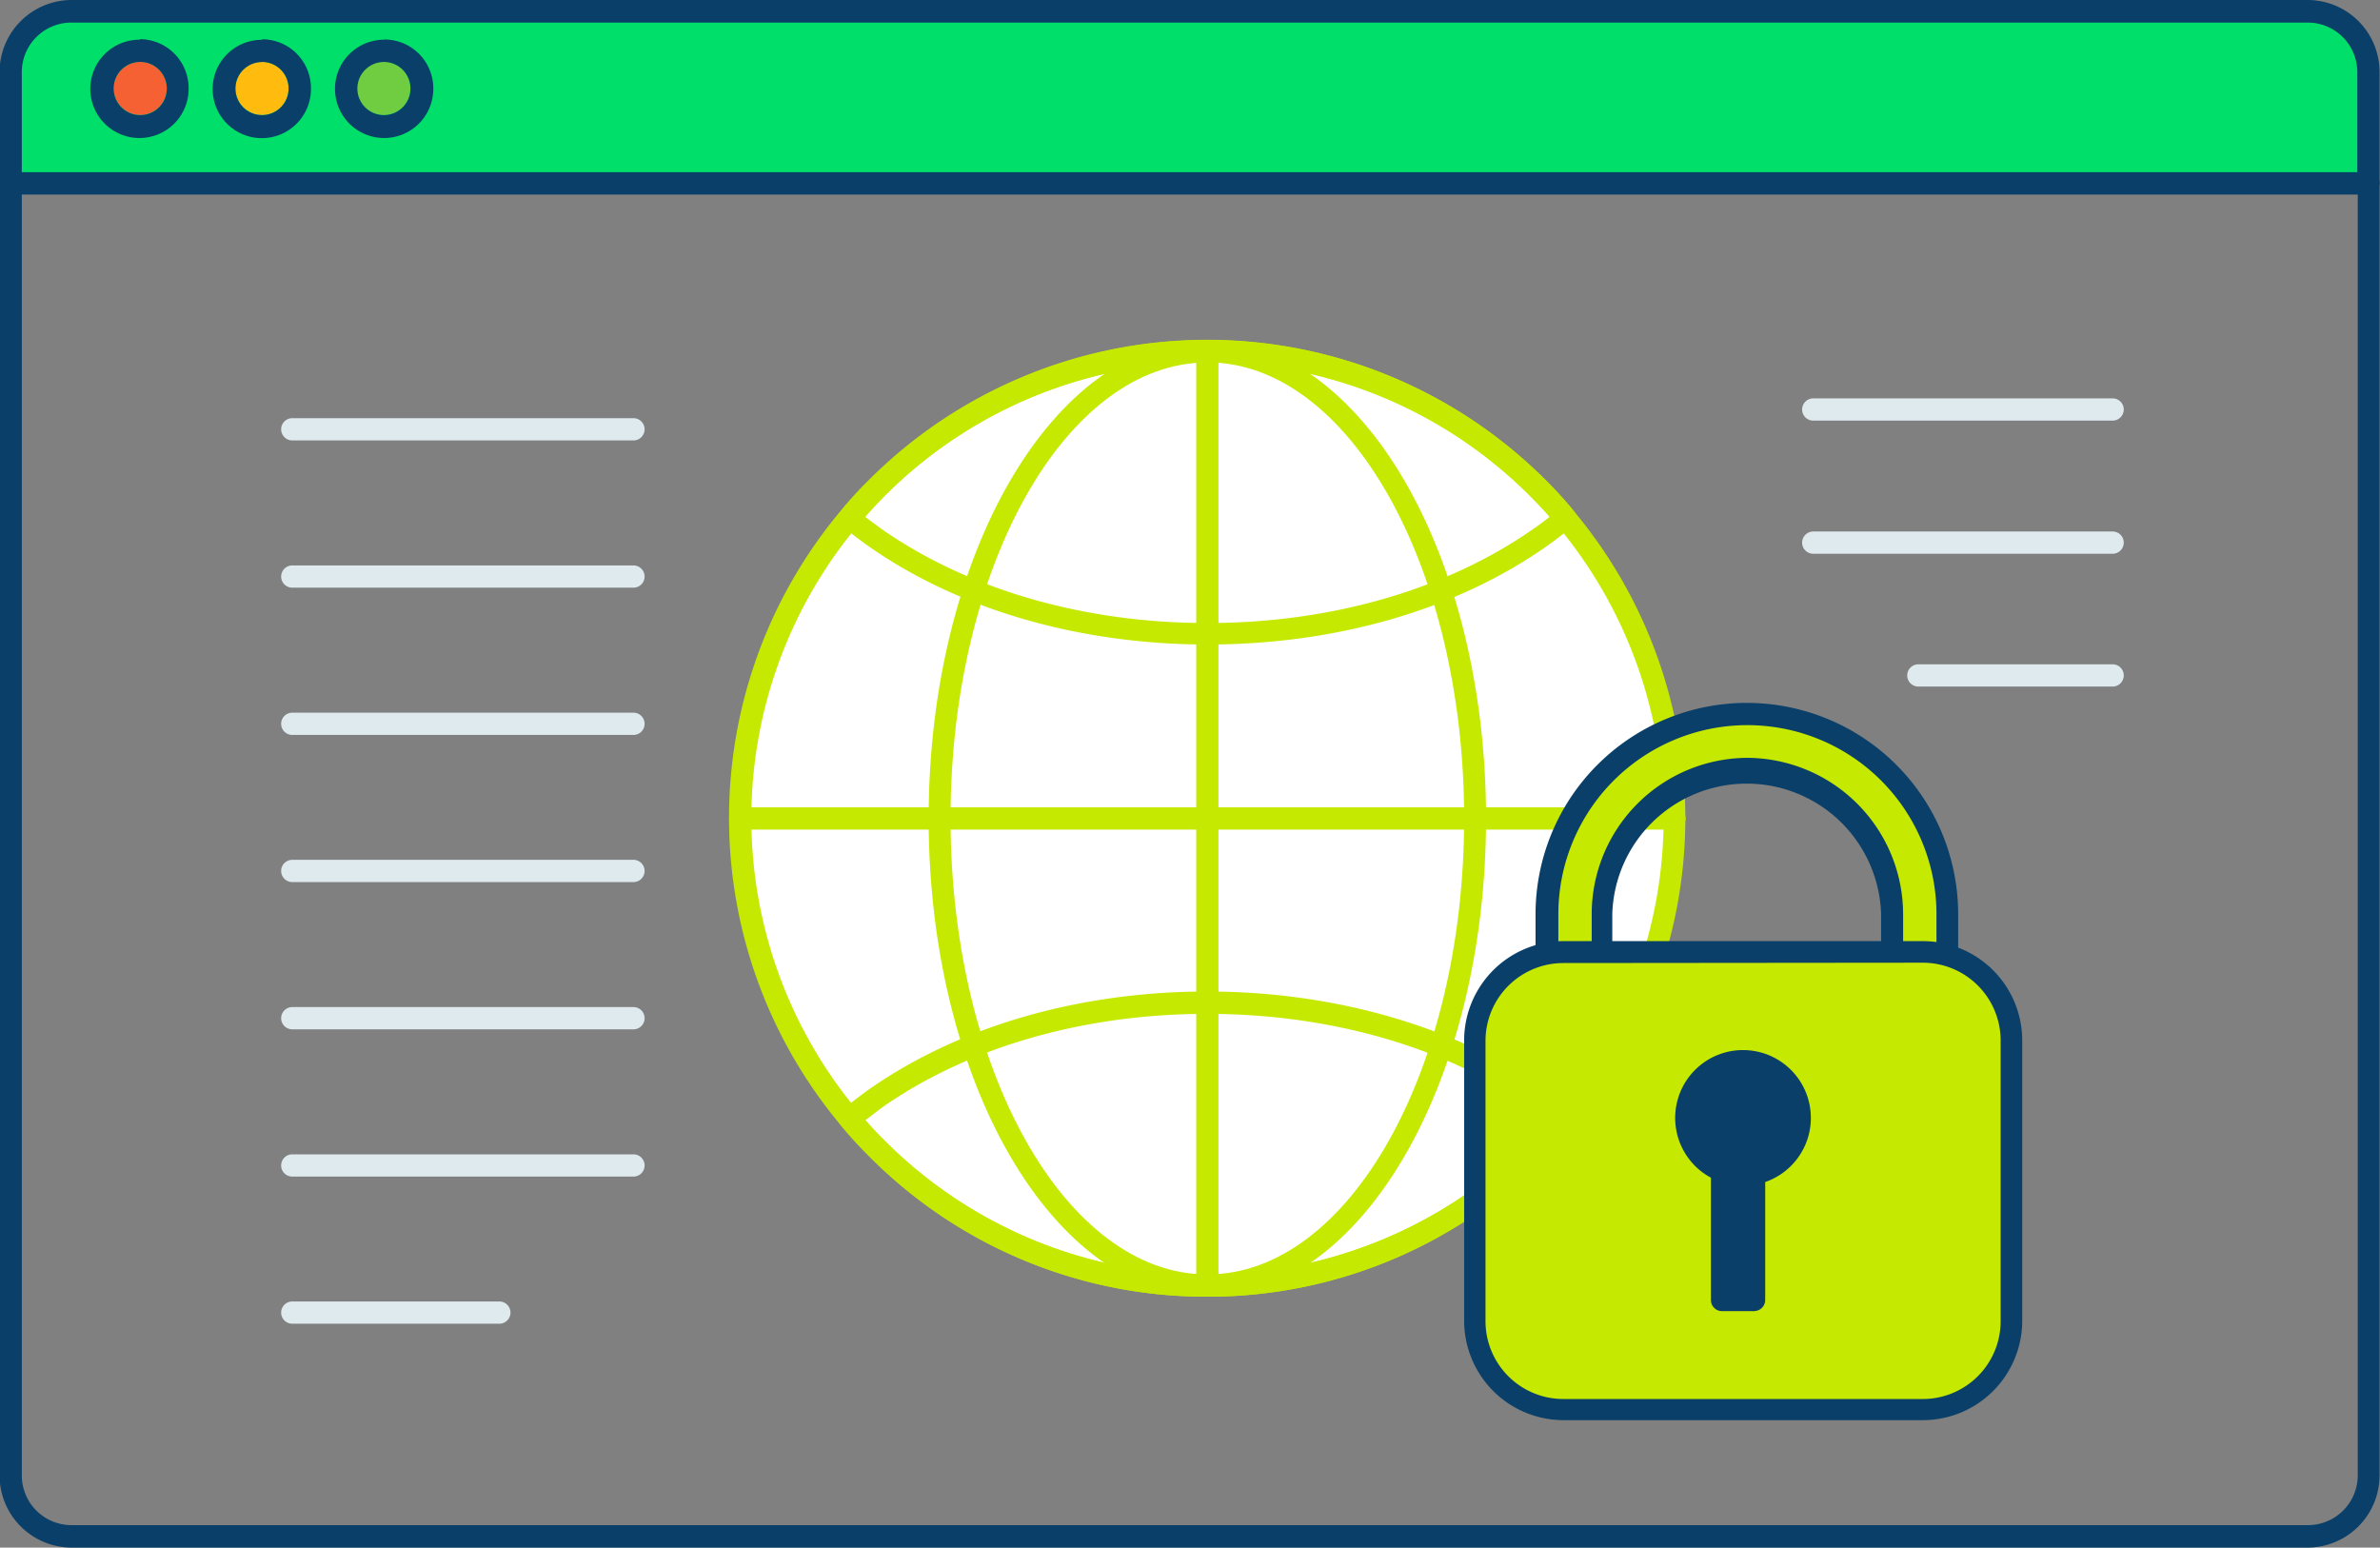<?xml version="1.0" encoding="UTF-8"?>
<svg xmlns="http://www.w3.org/2000/svg" id="Capa_1" data-name="Capa 1" viewBox="0 0 214 139.15">
  <rect x="0" y="0" width="214" height="139.15" fill="#808080" stroke="none"/>
  <title>img-ssl 1</title>
  <g id="_529_campaign_launch_outline" data-name=" 529 campaign launch outline">
    <path d="M207.6,139.2H6.48A6.5,6.5,0,0,1,0,132.72V16.51a1,1,0,0,1,1-1H213a1,1,0,0,1,1,1V132.72A6.5,6.5,0,0,1,207.6,139.2ZM2,17.53V132.72a4.47,4.47,0,0,0,4.45,4.46H207.6a4.48,4.48,0,0,0,4.44-4.46V17.53Z" transform="translate(-0.04 -0.05)" style="fill:#093f68"></path>
    <path d="M6.48,1H207.61A5.46,5.46,0,0,1,213,6.48h0v10H1v-10A5.48,5.48,0,0,1,6.48,1Z" transform="translate(-0.04 -0.05)" style="fill:#00df6a"></path>
    <path d="M213,17.53H1a1,1,0,0,1-1-1v-10A6.49,6.49,0,0,1,6.51.05h201.1A6.48,6.48,0,0,1,214,6.48v10a1,1,0,0,1-1,1Zm-211-2H212v-9a4.46,4.46,0,0,0-4.44-4.45H6.48A4.46,4.46,0,0,0,2,6.48Z" transform="translate(-0.04 -0.05)" style="fill:#093f68"></path>
    <circle cx="12.61" cy="7.95" r="2.39" style="fill:#f56132"></circle>
    <path d="M12.64,5.62A2.39,2.39,0,1,1,10.26,8h0a2.38,2.38,0,0,1,2.37-2.38h0m0-2A4.42,4.42,0,1,0,17,8.06V8h0a4.41,4.41,0,0,0-4.4-4.43Z" transform="translate(-0.04 -0.05)" style="fill:#093f68"></path>
    <circle cx="23.56" cy="7.95" r="2.39" style="fill:#ffbc0e"></circle>
    <path d="M23.6,5.62A2.39,2.39,0,1,1,21.21,8h0A2.39,2.39,0,0,1,23.6,5.63m0-2A4.42,4.42,0,1,0,28,8V8h0a4.4,4.4,0,0,0-4.4-4.42h0Z" transform="translate(-0.04 -0.05)" style="fill:#093f68"></path>
    <circle cx="34.51" cy="7.95" r="2.39" style="fill:#70cc40"></circle>
    <path d="M34.55,5.62A2.39,2.39,0,1,1,32.17,8h0a2.4,2.4,0,0,1,2.38-2.38m0-2A4.42,4.42,0,1,0,39,8.07h0a4.4,4.4,0,0,0-4.35-4.47h-.06Z" transform="translate(-0.04 -0.05)" style="fill:#093f68"></path>
  </g>
  <g id="_487_online_protection_outline" data-name=" 487 online protection outline">
    <path d="M150.6,73.65a41.87,41.87,0,0,1-9.76,27c-.73.89-1.5,1.73-2.31,2.54a42,42,0,0,1-59.46.32l-.31-.32c-.81-.81-1.58-1.65-2.31-2.54a42,42,0,0,1,0-54,32.84,32.84,0,0,1,2.31-2.54,42,42,0,0,1,59.38-.35l.35.35a32.84,32.84,0,0,1,2.31,2.54A41.8,41.8,0,0,1,150.6,73.65Z" transform="translate(-0.04 -0.05)" style="fill:#fff"></path>
    <path d="M108.6,116.64A42.68,42.68,0,0,1,78,103.82c-.82-.82-1.62-1.7-2.37-2.61a43,43,0,0,1,0-55.23A32.44,32.44,0,0,1,78,43.37,43,43,0,0,1,138.79,43c.13.12.26.25.38.38q1.25,1.25,2.37,2.61a43,43,0,0,1,0,55.23c-.74.9-1.54,1.78-2.37,2.61A42.68,42.68,0,0,1,108.6,116.64Zm0-84A40.64,40.64,0,0,0,79.45,44.78a32.9,32.9,0,0,0-2.25,2.48,41,41,0,0,0,0,52.73c.71.85,1.47,1.69,2.25,2.47a41,41,0,0,0,58,.33l.33-.33c.79-.79,1.54-1.62,2.25-2.48a41,41,0,0,0,0-52.72c-.71-.87-1.47-1.69-2.25-2.48A40.66,40.66,0,0,0,108.6,32.62Z" transform="translate(-0.04 -0.05)" style="fill:#c5e900"></path>
    <path d="M108.6,116.64A42.68,42.68,0,0,1,78,103.82c-.82-.82-1.62-1.7-2.37-2.61a1,1,0,0,1-.22-.73,1,1,0,0,1,.37-.67c.63-.49,1.47-1.14,2.37-1.79,8.11-5.69,18.92-8.82,30.43-8.82S131,92.38,139,98c.91.65,1.75,1.3,2.38,1.79a1,1,0,0,1,.37.67,1,1,0,0,1-.22.73c-.75.91-1.55,1.79-2.38,2.62A42.68,42.68,0,0,1,108.6,116.64ZM77.83,100.79c.51.58,1,1.15,1.59,1.69a41,41,0,0,0,58,.33l.33-.33c.55-.55,1.09-1.12,1.6-1.7-.45-.35-1-.73-1.48-1.11-7.77-5.45-18.18-8.46-29.3-8.46s-21.52,3-29.29,8.47C78.79,100.06,78.28,100.44,77.83,100.79Z" transform="translate(-0.04 -0.05)" style="fill:#c5e900"></path>
    <path d="M108.6,58c-11.5,0-22.31-3.13-30.45-8.83-.79-.56-1.59-1.16-2.35-1.8A1,1,0,0,1,75.67,46a34.71,34.71,0,0,1,2.38-2.62A43,43,0,0,1,138.81,43l.38.38A34.63,34.63,0,0,1,141.56,46a1,1,0,0,1-.13,1.38c-.76.64-1.56,1.24-2.36,1.81C130.92,54.91,120.13,58,108.6,58ZM77.84,46.52c.47.38,1,.74,1.45,1.08,7.8,5.46,18.21,8.47,29.31,8.47s21.52-3,29.32-8.47c.49-.34,1-.7,1.45-1.08-.51-.59-1.05-1.16-1.6-1.71a41,41,0,0,0-58-.36c-.12.11-.24.24-.36.36C78.88,45.36,78.35,45.93,77.84,46.52Z" transform="translate(-0.04 -0.05)" style="fill:#c5e900"></path>
    <path d="M108.6,116.64c-13.81,0-25.06-19.28-25.06-43s11.24-43,25.06-43,25.06,19.29,25.06,43S122.42,116.64,108.6,116.64Zm0-84c-12.73,0-23.09,18.4-23.09,41s10.36,41,23.09,41,23.09-18.4,23.09-41S121.32,32.63,108.6,32.63Z" transform="translate(-0.04 -0.05)" style="fill:#c5e900"></path>
    <path d="M150.6,74.64h-84a1,1,0,1,1,0-2h84a1,1,0,1,1,0,2Z" transform="translate(-0.04 -0.05)" style="fill:#c5e900"></path>
    <path d="M108.6,116.64a1,1,0,0,1-1-1v-84a1,1,0,0,1,2,0v84A1,1,0,0,1,108.6,116.64Z" transform="translate(-0.04 -0.05)" style="fill:#c5e900"></path>
    <path d="M172.64,90.3a2.46,2.46,0,0,1-2.47-2.44V82.25a13.07,13.07,0,0,0-26.14,0v5.6a2.47,2.47,0,0,1-4.94,0v-5.6a18,18,0,0,1,36,0v5.6A2.46,2.46,0,0,1,172.64,90.3Z" transform="translate(-0.04 -0.05)" style="fill:#c5e900"></path>
    <path d="M172.64,91.29a3.46,3.46,0,0,1-3.46-3.45V82.25a12.09,12.09,0,0,0-24.17,0v5.6a3.45,3.45,0,0,1-6.9,0v-5.6a19,19,0,0,1,38,0v5.6A3.45,3.45,0,0,1,172.64,91.29Zm-15.55-23.1a14.08,14.08,0,0,1,14.07,14.06v5.6a1.48,1.48,0,0,0,3,0v-5.6a17,17,0,0,0-34,0v5.6a1.48,1.48,0,0,0,3,0v-5.6A14.06,14.06,0,0,1,157.09,68.19Z" transform="translate(-0.04 -0.05)" style="fill:#093f68"></path>
    <rect x="132.63" y="85.61" width="48.21" height="41.1" rx="7.95" ry="7.95" style="fill:#c5e900"></rect>
    <path d="M172.93,127.74H140.61a8.94,8.94,0,0,1-8.92-8.93V93.61a8.93,8.93,0,0,1,8.92-8.94h32.32a8.94,8.94,0,0,1,8.94,8.94v25.2A8.94,8.94,0,0,1,172.93,127.74Zm-32.32-41.1a7,7,0,0,0-7,7v25.2a7,7,0,0,0,7,7h32.32a7,7,0,0,0,7-7V93.61a7,7,0,0,0-7-7Z" transform="translate(-0.04 -0.05)" style="fill:#093f68"></path>
    <path d="M161.9,100.58a5.12,5.12,0,1,0-7,4.75V117h2.91V105.6A5.15,5.15,0,0,0,161.9,100.58Z" transform="translate(-0.04 -0.05)" style="fill:#093f68"></path>
    <path d="M157.79,117.94h-2.91a1,1,0,0,1-1-1v-11a6.1,6.1,0,1,1,4.88.39v10.6a1,1,0,0,1-.95,1Zm-1.92-2h.94V105.6a1,1,0,0,1,.79-1,4.12,4.12,0,1,0-2.35-.21,1,1,0,0,1,.62.91Z" transform="translate(-0.04 -0.05)" style="fill:#093f68"></path>
    <path d="M57,39.65H26.32a1,1,0,1,1,0-2H57a1,1,0,1,1,0,2Z" transform="translate(-0.04 -0.05)" style="fill:#dfeaef"></path>
    <path d="M57,52.89H26.32a1,1,0,1,1,0-2H57a1,1,0,1,1,0,2Z" transform="translate(-0.04 -0.05)" style="fill:#dfeaef"></path>
    <path d="M57,66.13H26.32a1,1,0,1,1,0-2H57a1,1,0,1,1,0,2Z" transform="translate(-0.04 -0.05)" style="fill:#dfeaef"></path>
    <path d="M57,79.36H26.32a1,1,0,1,1,0-2H57a1,1,0,1,1,0,2Z" transform="translate(-0.04 -0.05)" style="fill:#dfeaef"></path>
    <path d="M57,92.6H26.32a1,1,0,1,1,0-2H57a1,1,0,1,1,0,2Z" transform="translate(-0.04 -0.05)" style="fill:#dfeaef"></path>
    <path d="M57,105.84H26.32a1,1,0,0,1,0-2H57a1,1,0,1,1,0,2Z" transform="translate(-0.04 -0.05)" style="fill:#dfeaef"></path>
    <path d="M44.94,119.07H26.32a1,1,0,1,1,0-2H44.94a1,1,0,0,1,0,2Z" transform="translate(-0.04 -0.05)" style="fill:#dfeaef"></path>
    <path d="M190,37.87H163.08a1,1,0,1,1,0-2H190a1,1,0,1,1,0,2Z" transform="translate(-0.04 -0.05)" style="fill:#dfeaef"></path>
    <path d="M190,49.84H163.08a1,1,0,0,1,0-2H190a1,1,0,1,1,0,2Z" transform="translate(-0.04 -0.05)" style="fill:#dfeaef"></path>
    <path d="M190,61.78H172.53a1,1,0,1,1,0-2H190a1,1,0,1,1,0,2Z" transform="translate(-0.04 -0.05)" style="fill:#dfeaef"></path>
  </g>
</svg>
